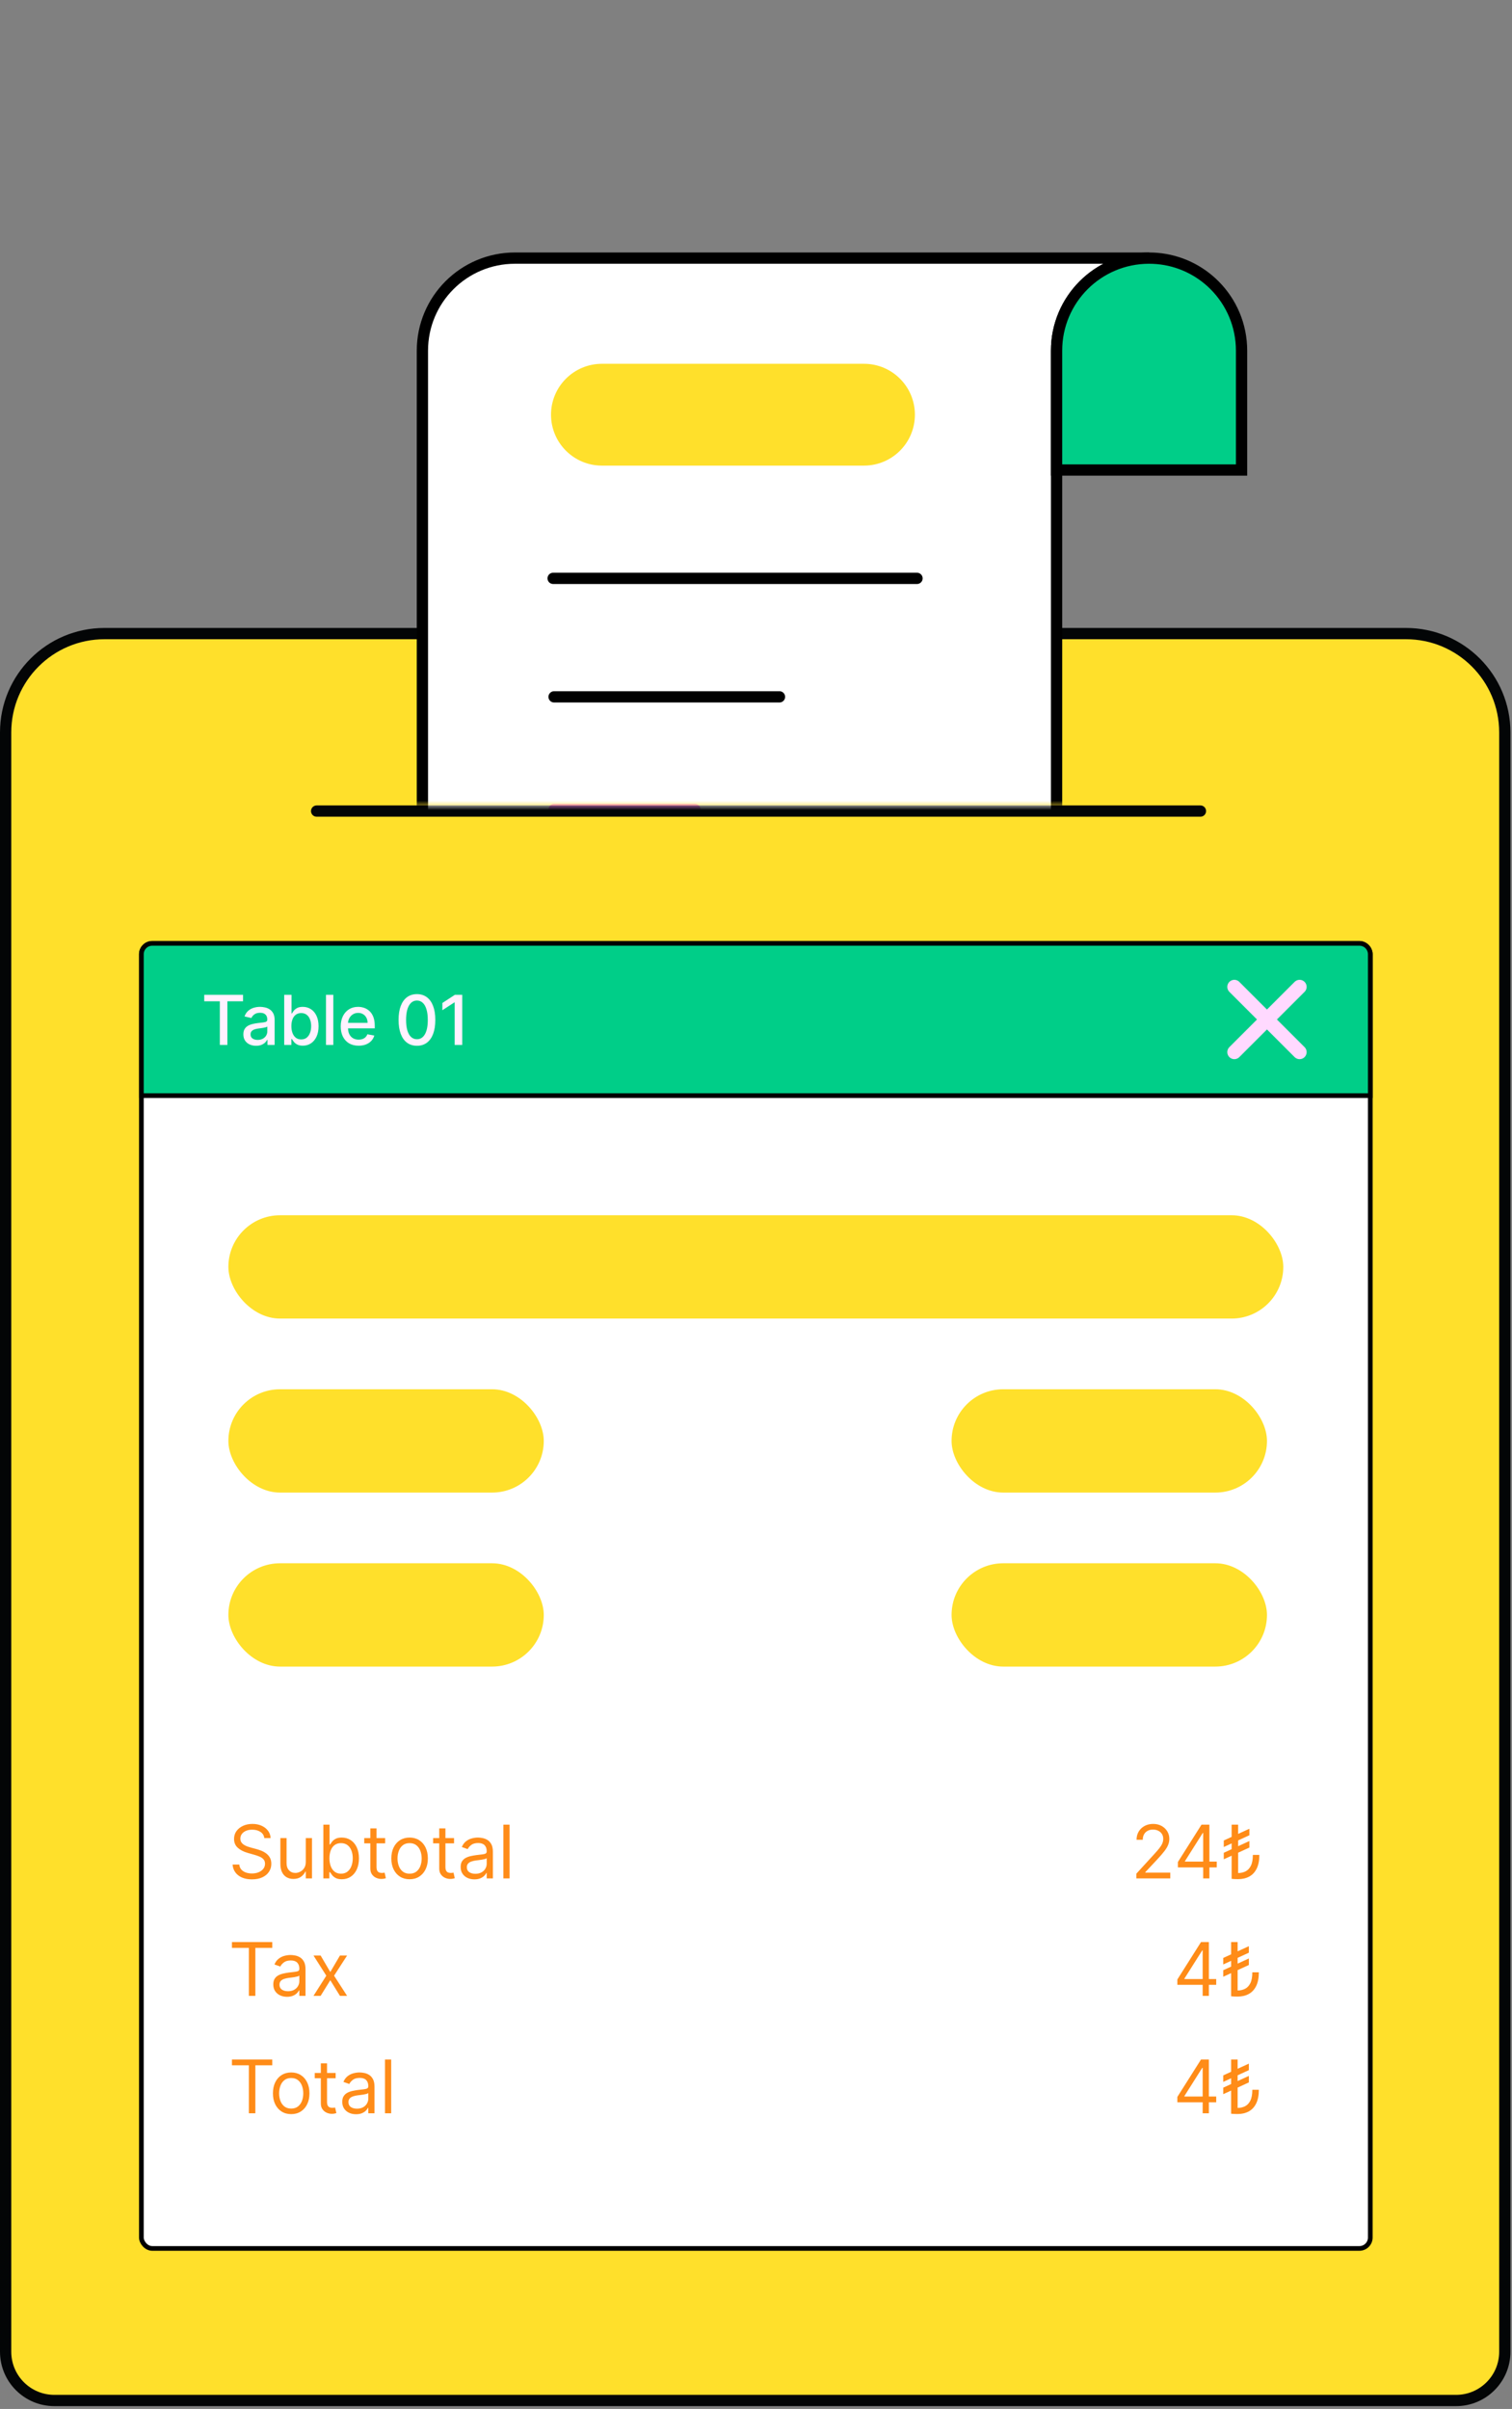 <svg width="322" height="513" viewBox="0 0 322 513" fill="none" xmlns="http://www.w3.org/2000/svg">
<rect x="0" y="0" width="322" height="513" fill="#808080" stroke="none"/>
<path d="M310.09 511.2H11.58C5.847 511.2 1.2 506.553 1.2 500.82V155.977C1.2 144.352 10.624 134.927 22.25 134.927H299.42C311.046 134.927 320.47 144.352 320.47 155.977L320.47 500.82C320.47 506.553 315.822 511.2 310.09 511.2Z" fill="#FFE02B" stroke="#030506" stroke-width="2.4"/>
<path d="M67.43 172.723H255.649" stroke="#030506" stroke-width="2.4" stroke-miterlimit="10" stroke-linecap="round" stroke-linejoin="round"/>
<mask id="mask0_536_181" style="mask-type:alpha" maskUnits="userSpaceOnUse" x="57" y="0" width="218" height="172">
<rect x="57.864" width="216.99" height="171.526" fill="#D9D9D9"/>
</mask>
<g mask="url(#mask0_536_181)">
<path d="M244.714 54.968C233.825 54.968 225.009 63.785 225.009 74.674L225.009 334.988H89.956V74.674C89.956 63.785 98.773 54.968 109.662 54.968H244.714Z" fill="white" stroke="black" stroke-width="2.4"/>
<path d="M264.406 74.674V100.094H225.008V74.674C225.008 63.785 233.825 54.968 244.713 54.968C245.306 54.968 245.885 54.994 246.464 55.045C251.2 55.458 255.461 57.555 258.64 60.734C262.205 64.3 264.406 69.229 264.406 74.674Z" fill="#00CE88" stroke="black" stroke-width="2.4"/>
<path d="M183.997 77.472H128.188C122.2 77.472 117.346 82.326 117.346 88.314C117.346 94.302 122.2 99.156 128.188 99.156H183.997C189.985 99.156 194.839 94.302 194.839 88.314C194.839 82.326 189.985 77.472 183.997 77.472Z" fill="#FFE02B"/>
<path d="M117.795 123.167H195.288" stroke="black" stroke-width="2.4" stroke-miterlimit="10" stroke-linecap="round" stroke-linejoin="round"/>
<path d="M118 172.398H148" stroke="#FF8CF8" stroke-width="2.4" stroke-miterlimit="10" stroke-linecap="round" stroke-linejoin="round"/>
<path d="M118 148.398L166 148.398" stroke="black" stroke-width="2.4" stroke-miterlimit="10" stroke-linecap="round" stroke-linejoin="round"/>
</g>
<rect x="30.108" y="200.894" width="261.711" height="277.923" rx="2.316" fill="white" stroke="black"/>
<path d="M30.108 203.21C30.108 201.931 31.145 200.894 32.424 200.894H289.503C290.782 200.894 291.819 201.931 291.819 203.21V233.319H30.108V203.21Z" fill="#00CE88" stroke="black"/>
<path d="M43.493 213.237V211.851H51.755V213.237H48.424V222.526H46.818V213.237H43.493ZM54.535 222.703C54.027 222.703 53.569 222.61 53.158 222.422C52.748 222.231 52.423 221.955 52.184 221.593C51.947 221.232 51.829 220.789 51.829 220.264C51.829 219.812 51.916 219.44 52.09 219.148C52.264 218.856 52.498 218.625 52.794 218.455C53.089 218.285 53.419 218.156 53.784 218.069C54.149 217.982 54.521 217.916 54.9 217.871C55.379 217.816 55.768 217.77 56.067 217.736C56.366 217.698 56.583 217.637 56.719 217.553C56.854 217.47 56.922 217.334 56.922 217.147V217.11C56.922 216.655 56.794 216.302 56.536 216.052C56.283 215.802 55.904 215.677 55.4 215.677C54.875 215.677 54.462 215.793 54.159 216.026C53.861 216.255 53.654 216.511 53.539 216.792L52.074 216.459C52.248 215.972 52.502 215.579 52.835 215.281C53.172 214.978 53.56 214.759 53.998 214.624C54.436 214.485 54.896 214.415 55.379 214.415C55.699 214.415 56.038 214.453 56.396 214.53C56.757 214.603 57.094 214.738 57.407 214.937C57.723 215.135 57.982 215.418 58.184 215.786C58.385 216.151 58.486 216.625 58.486 217.209V222.526H56.964V221.432H56.901C56.8 221.633 56.649 221.831 56.448 222.026C56.246 222.22 55.987 222.382 55.671 222.511C55.355 222.639 54.976 222.703 54.535 222.703ZM54.873 221.452C55.304 221.452 55.673 221.367 55.979 221.197C56.288 221.027 56.523 220.804 56.682 220.53C56.846 220.252 56.927 219.955 56.927 219.638V218.606C56.872 218.662 56.764 218.714 56.604 218.763C56.448 218.808 56.269 218.848 56.067 218.883C55.866 218.914 55.669 218.943 55.478 218.971C55.287 218.995 55.127 219.016 54.999 219.034C54.696 219.072 54.42 219.136 54.17 219.227C53.923 219.317 53.725 219.447 53.575 219.618C53.43 219.784 53.357 220.007 53.357 220.285C53.357 220.671 53.499 220.962 53.784 221.161C54.069 221.355 54.432 221.452 54.873 221.452ZM60.526 222.526V211.851H62.084V215.817H62.178C62.268 215.651 62.399 215.458 62.569 215.239C62.739 215.02 62.975 214.829 63.278 214.665C63.58 214.499 63.98 214.415 64.477 214.415C65.123 214.415 65.7 214.579 66.207 214.905C66.715 215.232 67.113 215.703 67.401 216.318C67.693 216.933 67.839 217.673 67.839 218.539C67.839 219.404 67.695 220.146 67.406 220.764C67.118 221.379 66.722 221.854 66.218 222.187C65.714 222.518 65.139 222.683 64.492 222.683C64.006 222.683 63.608 222.601 63.299 222.438C62.993 222.274 62.753 222.083 62.579 221.864C62.406 221.645 62.272 221.451 62.178 221.28H62.048V222.526H60.526ZM62.053 218.523C62.053 219.086 62.135 219.579 62.298 220.003C62.461 220.427 62.697 220.759 63.007 220.999C63.316 221.235 63.695 221.353 64.143 221.353C64.609 221.353 64.998 221.23 65.311 220.983C65.624 220.733 65.86 220.394 66.02 219.967C66.183 219.539 66.265 219.058 66.265 218.523C66.265 217.995 66.185 217.52 66.025 217.1C65.869 216.679 65.632 216.347 65.316 216.104C65.003 215.861 64.612 215.739 64.143 215.739C63.691 215.739 63.309 215.856 62.996 216.089C62.687 216.321 62.453 216.646 62.293 217.063C62.133 217.48 62.053 217.967 62.053 218.523ZM70.986 211.851V222.526H69.428V211.851H70.986ZM76.373 222.688C75.584 222.688 74.904 222.519 74.334 222.182C73.768 221.842 73.33 221.364 73.021 220.749C72.715 220.13 72.562 219.406 72.562 218.575C72.562 217.755 72.715 217.032 73.021 216.407C73.33 215.781 73.761 215.293 74.314 214.942C74.87 214.591 75.519 214.415 76.263 214.415C76.715 214.415 77.153 214.49 77.577 214.639C78.001 214.789 78.381 215.023 78.718 215.343C79.055 215.663 79.321 216.078 79.516 216.589C79.71 217.096 79.808 217.713 79.808 218.439V218.992H73.443V217.824H78.28C78.28 217.414 78.197 217.051 78.03 216.735C77.863 216.415 77.629 216.163 77.326 215.979C77.028 215.795 76.677 215.703 76.273 215.703C75.836 215.703 75.453 215.811 75.127 216.026C74.803 216.238 74.553 216.516 74.376 216.86C74.202 217.201 74.115 217.571 74.115 217.97V218.883C74.115 219.418 74.209 219.873 74.397 220.248C74.588 220.624 74.854 220.91 75.194 221.108C75.535 221.303 75.933 221.4 76.388 221.4C76.683 221.4 76.953 221.359 77.196 221.275C77.439 221.188 77.65 221.06 77.827 220.889C78.004 220.719 78.14 220.509 78.233 220.259L79.709 220.525C79.591 220.959 79.379 221.339 79.073 221.666C78.77 221.989 78.39 222.241 77.931 222.422C77.476 222.599 76.956 222.688 76.373 222.688ZM88.795 222.703C87.971 222.7 87.267 222.483 86.683 222.052C86.1 221.621 85.653 220.994 85.344 220.17C85.035 219.346 84.88 218.354 84.88 217.194C84.88 216.036 85.035 215.048 85.344 214.228C85.657 213.407 86.105 212.782 86.689 212.351C87.276 211.92 87.978 211.705 88.795 211.705C89.611 211.705 90.312 211.922 90.895 212.356C91.479 212.787 91.926 213.413 92.235 214.233C92.548 215.049 92.704 216.036 92.704 217.194C92.704 218.358 92.55 219.352 92.24 220.175C91.931 220.995 91.484 221.623 90.901 222.057C90.317 222.488 89.615 222.703 88.795 222.703ZM88.795 221.312C89.517 221.312 90.082 220.959 90.489 220.253C90.899 219.548 91.104 218.528 91.104 217.194C91.104 216.307 91.01 215.559 90.822 214.947C90.638 214.332 90.372 213.866 90.025 213.55C89.681 213.23 89.271 213.07 88.795 213.07C88.075 213.07 87.511 213.425 87.1 214.134C86.691 214.843 86.484 215.863 86.48 217.194C86.48 218.083 86.572 218.836 86.757 219.451C86.944 220.062 87.21 220.526 87.554 220.843C87.898 221.155 88.312 221.312 88.795 221.312ZM98.442 211.851V222.526H96.826V213.467H96.764L94.21 215.135V213.592L96.873 211.851H98.442Z" fill="#FFF2FF"/>
<path d="M262.869 224.055L276.765 210.159M262.869 210.159L276.765 224.055" stroke="#FFD9FF" stroke-width="3" stroke-linecap="round" stroke-linejoin="round"/>
<rect x="48.637" y="258.795" width="224.655" height="22.002" rx="11.001" fill="#FFE02B"/>
<rect x="48.637" y="295.851" width="67.165" height="22.002" rx="11.001" fill="#FFE02B"/>
<rect x="48.637" y="332.908" width="67.165" height="22.002" rx="11.001" fill="#FFE02B"/>
<rect x="202.652" y="295.851" width="67.165" height="22.002" rx="11.001" fill="#FFE02B"/>
<rect x="202.652" y="332.908" width="67.165" height="22.002" rx="11.001" fill="#FFE02B"/>
<path d="M56.284 391.432C56.217 390.866 55.945 390.426 55.468 390.113C54.991 389.8 54.406 389.643 53.712 389.643C53.206 389.643 52.762 389.725 52.382 389.889C52.005 390.053 51.711 390.279 51.499 390.566C51.29 390.853 51.186 391.179 51.186 391.544C51.186 391.85 51.258 392.112 51.404 392.332C51.553 392.548 51.743 392.729 51.974 392.874C52.205 393.016 52.447 393.133 52.701 393.227C52.954 393.316 53.187 393.389 53.399 393.445L54.562 393.758C54.86 393.836 55.192 393.944 55.557 394.082C55.926 394.22 56.278 394.408 56.614 394.647C56.953 394.881 57.232 395.183 57.452 395.552C57.672 395.921 57.782 396.374 57.782 396.91C57.782 397.529 57.62 398.088 57.296 398.587C56.975 399.087 56.505 399.484 55.887 399.778C55.272 400.073 54.525 400.22 53.645 400.22C52.825 400.22 52.115 400.087 51.516 399.823C50.919 399.558 50.45 399.189 50.107 398.716C49.768 398.243 49.576 397.693 49.531 397.067H50.962C50.999 397.499 51.145 397.857 51.398 398.14C51.655 398.42 51.98 398.628 52.371 398.766C52.766 398.901 53.191 398.968 53.645 398.968C54.175 398.968 54.65 398.882 55.071 398.71C55.492 398.535 55.825 398.293 56.071 397.984C56.317 397.671 56.44 397.306 56.44 396.888C56.44 396.508 56.334 396.199 56.122 395.96C55.909 395.722 55.63 395.528 55.283 395.379C54.937 395.23 54.562 395.099 54.16 394.987L52.751 394.585C51.856 394.328 51.148 393.961 50.627 393.484C50.105 393.007 49.844 392.383 49.844 391.611C49.844 390.97 50.017 390.411 50.364 389.934C50.714 389.453 51.184 389.081 51.773 388.816C52.365 388.548 53.027 388.414 53.757 388.414C54.495 388.414 55.151 388.546 55.725 388.81C56.299 389.071 56.753 389.429 57.089 389.884C57.428 390.338 57.607 390.855 57.625 391.432H56.284ZM65.12 396.508V391.432H66.44V400.019H65.12V398.565H65.031C64.83 399.001 64.517 399.372 64.092 399.678C63.667 399.979 63.13 400.13 62.482 400.13C61.945 400.13 61.468 400.013 61.051 399.778C60.633 399.54 60.306 399.182 60.067 398.705C59.828 398.224 59.709 397.619 59.709 396.888V391.432H61.029V396.799C61.029 397.425 61.204 397.924 61.554 398.297C61.908 398.669 62.359 398.856 62.907 398.856C63.235 398.856 63.568 398.772 63.907 398.604C64.25 398.437 64.537 398.179 64.768 397.833C65.003 397.486 65.12 397.045 65.12 396.508ZM68.862 400.019V388.57H70.181V392.796H70.293C70.39 392.647 70.524 392.457 70.695 392.226C70.87 391.991 71.12 391.783 71.444 391.6C71.772 391.414 72.216 391.32 72.775 391.32C73.498 391.32 74.135 391.501 74.687 391.863C75.238 392.224 75.669 392.737 75.978 393.4C76.287 394.063 76.442 394.846 76.442 395.748C76.442 396.657 76.287 397.445 75.978 398.112C75.669 398.776 75.24 399.29 74.692 399.655C74.144 400.017 73.513 400.197 72.797 400.197C72.246 400.197 71.804 400.106 71.472 399.924C71.141 399.737 70.885 399.527 70.707 399.292C70.528 399.053 70.39 398.856 70.293 398.699H70.136V400.019H68.862ZM70.159 395.725C70.159 396.374 70.254 396.946 70.444 397.442C70.634 397.933 70.911 398.319 71.277 398.599C71.642 398.874 72.089 399.012 72.618 399.012C73.17 399.012 73.63 398.867 73.999 398.576C74.372 398.282 74.651 397.887 74.838 397.391C75.028 396.892 75.123 396.337 75.123 395.725C75.123 395.122 75.029 394.578 74.843 394.093C74.66 393.605 74.383 393.219 74.01 392.936C73.641 392.649 73.177 392.506 72.618 392.506C72.082 392.506 71.631 392.642 71.266 392.914C70.9 393.182 70.624 393.558 70.438 394.043C70.252 394.524 70.159 395.084 70.159 395.725ZM82.021 391.432V392.55H77.571V391.432H82.021ZM78.868 389.375H80.187V397.559C80.187 397.932 80.241 398.211 80.349 398.397C80.461 398.58 80.603 398.703 80.774 398.766C80.949 398.826 81.134 398.856 81.328 398.856C81.473 398.856 81.592 398.848 81.686 398.833C81.779 398.815 81.853 398.8 81.909 398.789L82.177 399.974C82.088 400.007 81.963 400.041 81.803 400.074C81.643 400.112 81.439 400.13 81.194 400.13C80.821 400.13 80.456 400.05 80.098 399.89C79.744 399.73 79.449 399.486 79.215 399.158C78.984 398.83 78.868 398.416 78.868 397.917V389.375ZM87.228 400.197C86.453 400.197 85.773 400.013 85.188 399.644C84.606 399.275 84.152 398.759 83.824 398.096C83.5 397.432 83.338 396.657 83.338 395.77C83.338 394.876 83.5 394.095 83.824 393.428C84.152 392.761 84.606 392.243 85.188 391.874C85.773 391.505 86.453 391.32 87.228 391.32C88.003 391.32 88.682 391.505 89.263 391.874C89.848 392.243 90.303 392.761 90.627 393.428C90.955 394.095 91.119 394.876 91.119 395.77C91.119 396.657 90.955 397.432 90.627 398.096C90.303 398.759 89.848 399.275 89.263 399.644C88.682 400.013 88.003 400.197 87.228 400.197ZM87.228 399.012C87.817 399.012 88.302 398.861 88.682 398.56C89.062 398.258 89.343 397.861 89.526 397.369C89.708 396.877 89.8 396.344 89.8 395.77C89.8 395.196 89.708 394.661 89.526 394.166C89.343 393.67 89.062 393.269 88.682 392.964C88.302 392.658 87.817 392.506 87.228 392.506C86.639 392.506 86.155 392.658 85.775 392.964C85.395 393.269 85.113 393.67 84.931 394.166C84.748 394.661 84.657 395.196 84.657 395.77C84.657 396.344 84.748 396.877 84.931 397.369C85.113 397.861 85.395 398.258 85.775 398.56C86.155 398.861 86.639 399.012 87.228 399.012ZM96.694 391.432V392.55H92.244V391.432H96.694ZM93.541 389.375H94.86V397.559C94.86 397.932 94.914 398.211 95.022 398.397C95.134 398.58 95.276 398.703 95.447 398.766C95.622 398.826 95.807 398.856 96.001 398.856C96.146 398.856 96.265 398.848 96.358 398.833C96.451 398.815 96.526 398.8 96.582 398.789L96.85 399.974C96.761 400.007 96.636 400.041 96.476 400.074C96.315 400.112 96.112 400.13 95.866 400.13C95.494 400.13 95.129 400.05 94.771 399.89C94.417 399.73 94.122 399.486 93.888 399.158C93.656 398.83 93.541 398.416 93.541 397.917V389.375ZM101.032 400.22C100.488 400.22 99.994 400.117 99.55 399.912C99.107 399.704 98.755 399.404 98.494 399.012C98.233 398.617 98.103 398.14 98.103 397.581C98.103 397.089 98.199 396.691 98.393 396.385C98.587 396.076 98.846 395.833 99.17 395.658C99.494 395.483 99.852 395.353 100.244 395.267C100.639 395.178 101.035 395.107 101.434 395.055C101.956 394.987 102.379 394.937 102.703 394.904C103.031 394.866 103.27 394.805 103.419 394.719C103.571 394.633 103.648 394.484 103.648 394.272V394.227C103.648 393.676 103.497 393.247 103.195 392.942C102.897 392.636 102.444 392.483 101.837 392.483C101.207 392.483 100.713 392.621 100.355 392.897C99.998 393.173 99.746 393.467 99.601 393.78L98.349 393.333C98.572 392.811 98.87 392.405 99.243 392.114C99.619 391.82 100.029 391.615 100.473 391.499C100.92 391.38 101.36 391.32 101.792 391.32C102.068 391.32 102.384 391.354 102.742 391.421C103.104 391.484 103.452 391.617 103.788 391.818C104.127 392.019 104.408 392.323 104.632 392.729C104.855 393.135 104.967 393.679 104.967 394.361V400.019H103.648V398.856H103.581C103.491 399.042 103.342 399.242 103.134 399.454C102.925 399.666 102.647 399.847 102.301 399.996C101.954 400.145 101.531 400.22 101.032 400.22ZM101.233 399.035C101.755 399.035 102.194 398.932 102.552 398.727C102.914 398.522 103.186 398.258 103.368 397.933C103.555 397.609 103.648 397.268 103.648 396.91V395.703C103.592 395.77 103.469 395.832 103.279 395.887C103.093 395.94 102.876 395.986 102.63 396.027C102.388 396.065 102.152 396.098 101.921 396.128C101.693 396.154 101.509 396.176 101.367 396.195C101.024 396.24 100.704 396.312 100.406 396.413C100.111 396.51 99.873 396.657 99.69 396.855C99.511 397.048 99.422 397.313 99.422 397.648C99.422 398.107 99.591 398.453 99.93 398.688C100.273 398.919 100.707 399.035 101.233 399.035ZM108.521 388.57V400.019H107.202V388.57H108.521Z" fill="#FF8C18"/>
<path d="M242.002 400.019V399.012L245.781 394.876C246.225 394.391 246.59 393.97 246.877 393.612C247.164 393.251 247.376 392.912 247.514 392.595C247.656 392.274 247.726 391.939 247.726 391.589C247.726 391.186 247.63 390.838 247.436 390.543C247.246 390.249 246.985 390.022 246.653 389.861C246.321 389.701 245.949 389.621 245.535 389.621C245.095 389.621 244.712 389.712 244.384 389.895C244.059 390.074 243.808 390.325 243.629 390.65C243.454 390.974 243.366 391.354 243.366 391.79H242.047C242.047 391.119 242.202 390.53 242.511 390.024C242.82 389.517 243.241 389.122 243.774 388.838C244.311 388.555 244.913 388.414 245.58 388.414C246.251 388.414 246.845 388.555 247.363 388.838C247.881 389.122 248.287 389.504 248.582 389.984C248.876 390.465 249.023 391 249.023 391.589C249.023 392.01 248.947 392.422 248.794 392.824C248.645 393.223 248.384 393.668 248.012 394.16C247.643 394.648 247.13 395.245 246.474 395.949L243.903 398.699V398.789H249.225V400.019H242.002ZM250.846 397.671V396.53L255.877 388.57H256.704V390.337H256.145L252.344 396.351V396.441H259.119V397.671H250.846ZM256.235 400.019V397.324V396.793V388.57H257.554V400.019H256.235ZM263.679 388.57V400.019L262.293 400.108V388.57H263.679ZM266.81 395.01H268.196C268.196 396.187 268.008 397.158 267.632 397.922C267.259 398.683 266.732 399.249 266.05 399.622C265.371 399.991 264.574 400.175 263.657 400.175C263.422 400.175 263.174 400.169 262.914 400.158C262.656 400.147 262.45 400.13 262.293 400.108L263.657 398.878C264.238 398.878 264.768 398.761 265.245 398.526C265.722 398.291 266.102 397.892 266.385 397.33C266.668 396.767 266.81 395.994 266.81 395.01ZM266.072 389.442V390.828L260.616 393.333V391.946L266.072 389.442ZM266.072 392.058V393.445L260.616 395.949V394.563L266.072 392.058Z" fill="#FF8C18"/>
<path d="M49.397 414.81V413.58H57.983V414.81H54.383V425.028H52.997V414.81H49.397ZM61.129 425.23C60.585 425.23 60.091 425.127 59.648 424.922C59.204 424.713 58.852 424.413 58.591 424.022C58.33 423.627 58.2 423.15 58.2 422.591C58.2 422.099 58.297 421.7 58.491 421.395C58.684 421.085 58.943 420.843 59.268 420.668C59.592 420.493 59.95 420.362 60.341 420.277C60.736 420.187 61.133 420.117 61.532 420.064C62.053 419.997 62.476 419.947 62.801 419.913C63.129 419.876 63.367 419.815 63.516 419.729C63.669 419.643 63.745 419.494 63.745 419.282V419.237C63.745 418.685 63.594 418.257 63.292 417.951C62.994 417.646 62.542 417.493 61.934 417.493C61.304 417.493 60.81 417.631 60.453 417.907C60.095 418.182 59.843 418.477 59.698 418.79L58.446 418.343C58.669 417.821 58.968 417.415 59.34 417.124C59.717 416.83 60.127 416.625 60.57 416.509C61.017 416.39 61.457 416.33 61.889 416.33C62.165 416.33 62.482 416.364 62.84 416.431C63.201 416.494 63.55 416.626 63.885 416.828C64.224 417.029 64.505 417.333 64.729 417.739C64.953 418.145 65.064 418.689 65.064 419.371V425.028H63.745V423.866H63.678C63.589 424.052 63.44 424.251 63.231 424.464C63.022 424.676 62.745 424.857 62.398 425.006C62.051 425.155 61.629 425.23 61.129 425.23ZM61.33 424.044C61.852 424.044 62.292 423.942 62.65 423.737C63.011 423.532 63.283 423.267 63.466 422.943C63.652 422.619 63.745 422.278 63.745 421.92V420.713C63.689 420.78 63.566 420.841 63.376 420.897C63.19 420.949 62.974 420.996 62.728 421.037C62.486 421.074 62.249 421.108 62.018 421.138C61.791 421.164 61.606 421.186 61.465 421.205C61.122 421.249 60.801 421.322 60.503 421.423C60.209 421.52 59.97 421.667 59.788 421.864C59.609 422.058 59.519 422.323 59.519 422.658C59.519 423.117 59.689 423.463 60.028 423.698C60.371 423.929 60.805 424.044 61.33 424.044ZM68.283 416.442L70.34 419.953L72.397 416.442H73.918L71.145 420.735L73.918 425.028H72.397L70.34 421.697L68.283 425.028H66.763L69.491 420.735L66.763 416.442H68.283Z" fill="#FF8C18"/>
<path d="M250.734 422.68V421.54L255.765 413.58H256.592V415.346H256.033L252.232 421.361V421.451H259.007V422.68H250.734ZM256.123 425.028V422.334V421.803V413.58H257.442V425.028H256.123ZM263.567 413.58V425.028L262.181 425.118V413.58H263.567ZM266.698 420.02H268.084C268.084 421.197 267.896 422.168 267.52 422.932C267.147 423.692 266.62 424.259 265.938 424.631C265.259 425 264.462 425.185 263.545 425.185C263.31 425.185 263.062 425.179 262.802 425.168C262.544 425.157 262.338 425.14 262.181 425.118L263.545 423.888C264.126 423.888 264.656 423.771 265.133 423.536C265.61 423.301 265.99 422.902 266.273 422.339C266.556 421.777 266.698 421.003 266.698 420.02ZM265.96 414.452V415.838L260.504 418.343V416.956L265.96 414.452ZM265.96 417.068V418.454L260.504 420.959V419.572L265.96 417.068Z" fill="#FF8C18"/>
<path d="M49.397 439.82V438.59H57.983V439.82H54.383V450.038H52.997V439.82H49.397ZM62.014 450.217C61.239 450.217 60.559 450.033 59.973 449.664C59.392 449.295 58.937 448.779 58.609 448.115C58.285 447.452 58.123 446.677 58.123 445.79C58.123 444.895 58.285 444.115 58.609 443.448C58.937 442.78 59.392 442.262 59.973 441.893C60.559 441.525 61.239 441.34 62.014 441.34C62.789 441.34 63.467 441.525 64.049 441.893C64.634 442.262 65.088 442.78 65.412 443.448C65.74 444.115 65.904 444.895 65.904 445.79C65.904 446.677 65.74 447.452 65.412 448.115C65.088 448.779 64.634 449.295 64.049 449.664C63.467 450.033 62.789 450.217 62.014 450.217ZM62.014 449.032C62.603 449.032 63.087 448.881 63.467 448.579C63.847 448.277 64.129 447.88 64.311 447.389C64.494 446.897 64.585 446.364 64.585 445.79C64.585 445.216 64.494 444.681 64.311 444.185C64.129 443.69 63.847 443.289 63.467 442.984C63.087 442.678 62.603 442.525 62.014 442.525C61.425 442.525 60.941 442.678 60.56 442.984C60.18 443.289 59.899 443.69 59.716 444.185C59.534 444.681 59.442 445.216 59.442 445.79C59.442 446.364 59.534 446.897 59.716 447.389C59.899 447.88 60.18 448.277 60.56 448.579C60.941 448.881 61.425 449.032 62.014 449.032ZM71.479 441.452V442.57H67.03V441.452H71.479ZM68.326 439.395H69.646V447.579C69.646 447.951 69.7 448.231 69.808 448.417C69.92 448.6 70.061 448.723 70.233 448.786C70.408 448.846 70.592 448.875 70.786 448.875C70.931 448.875 71.051 448.868 71.144 448.853C71.237 448.834 71.312 448.82 71.368 448.808L71.636 449.993C71.546 450.027 71.421 450.061 71.261 450.094C71.101 450.131 70.898 450.15 70.652 450.15C70.279 450.15 69.914 450.07 69.556 449.91C69.202 449.749 68.908 449.505 68.673 449.177C68.442 448.849 68.326 448.436 68.326 447.936V439.395ZM75.817 450.239C75.273 450.239 74.779 450.137 74.336 449.932C73.892 449.723 73.54 449.423 73.279 449.032C73.019 448.637 72.888 448.16 72.888 447.601C72.888 447.109 72.985 446.71 73.179 446.405C73.373 446.095 73.632 445.853 73.956 445.678C74.28 445.503 74.638 445.372 75.029 445.287C75.424 445.197 75.821 445.126 76.22 445.074C76.742 445.007 77.165 444.957 77.489 444.923C77.817 444.886 78.055 444.825 78.204 444.739C78.357 444.653 78.433 444.504 78.433 444.292V444.247C78.433 443.695 78.282 443.267 77.981 442.961C77.683 442.656 77.23 442.503 76.622 442.503C75.993 442.503 75.499 442.641 75.141 442.916C74.783 443.192 74.532 443.487 74.386 443.8L73.134 443.352C73.358 442.831 73.656 442.425 74.028 442.134C74.405 441.839 74.815 441.634 75.258 441.519C75.706 441.4 76.145 441.34 76.578 441.34C76.853 441.34 77.17 441.374 77.528 441.441C77.889 441.504 78.238 441.636 78.573 441.838C78.912 442.039 79.194 442.343 79.417 442.749C79.641 443.155 79.753 443.699 79.753 444.381V450.038H78.433V448.875H78.366C78.277 449.062 78.128 449.261 77.919 449.474C77.71 449.686 77.433 449.867 77.086 450.016C76.74 450.165 76.317 450.239 75.817 450.239ZM76.019 449.054C76.54 449.054 76.98 448.952 77.338 448.747C77.699 448.542 77.971 448.277 78.154 447.953C78.34 447.629 78.433 447.288 78.433 446.93V445.723C78.378 445.79 78.255 445.851 78.064 445.907C77.878 445.959 77.662 446.006 77.416 446.047C77.174 446.084 76.937 446.118 76.706 446.148C76.479 446.174 76.294 446.196 76.153 446.215C75.81 446.259 75.489 446.332 75.191 446.433C74.897 446.53 74.658 446.677 74.476 446.874C74.297 447.068 74.207 447.333 74.207 447.668C74.207 448.126 74.377 448.473 74.716 448.708C75.059 448.939 75.493 449.054 76.019 449.054ZM83.307 438.59V450.038H81.987V438.59H83.307Z" fill="#FF8C18"/>
<path d="M250.734 447.69V446.55L255.765 438.59H256.592V440.356H256.033L252.232 446.371V446.461H259.007V447.69H250.734ZM256.123 450.038V447.344V446.813V438.59H257.442V450.038H256.123ZM263.567 438.59V450.038L262.181 450.128V438.59H263.567ZM266.698 445.03H268.084C268.084 446.207 267.896 447.178 267.52 447.942C267.147 448.702 266.62 449.269 265.938 449.641C265.259 450.01 264.462 450.195 263.545 450.195C263.31 450.195 263.062 450.189 262.802 450.178C262.544 450.167 262.338 450.15 262.181 450.128L263.545 448.898C264.126 448.898 264.656 448.78 265.133 448.546C265.61 448.311 265.99 447.912 266.273 447.349C266.556 446.787 266.698 446.013 266.698 445.03ZM265.96 439.462V440.848L260.504 443.352V441.966L265.96 439.462ZM265.96 442.078V443.464L260.504 445.969V444.582L265.96 442.078Z" fill="#FF8C18"/>
</svg>
